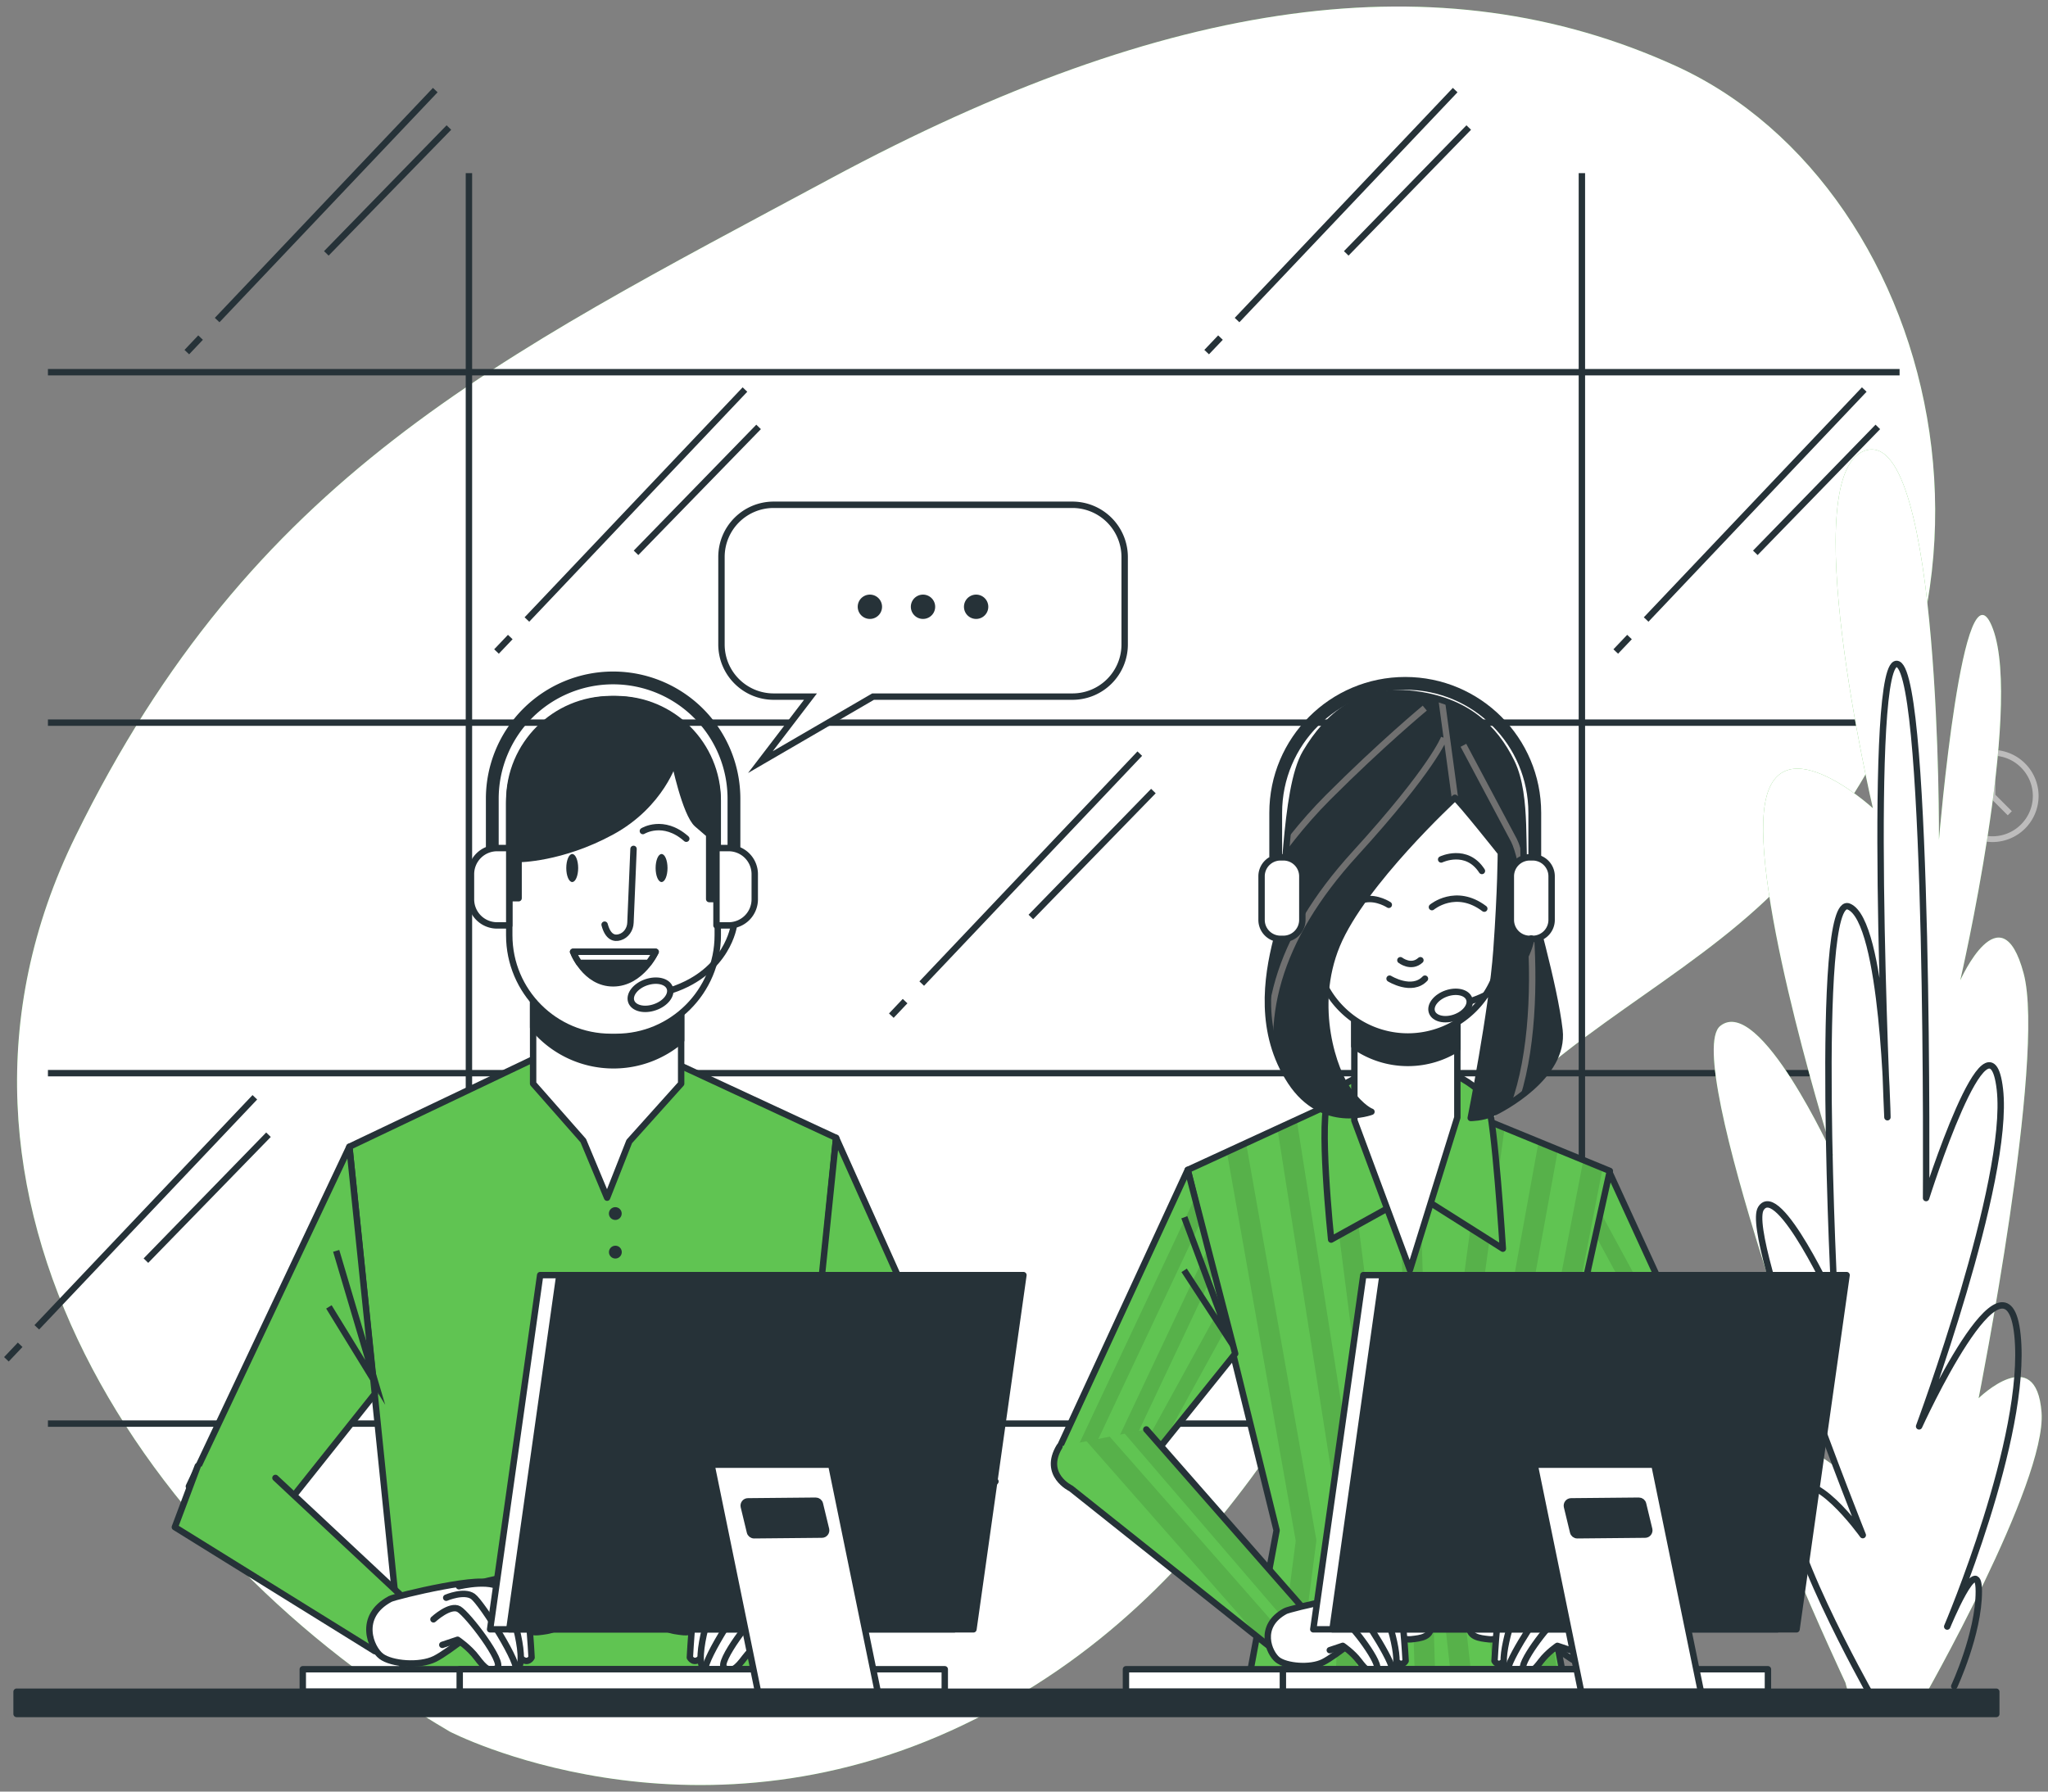 <svg xmlns="http://www.w3.org/2000/svg" xmlns:xlink="http://www.w3.org/1999/xlink" viewBox="0 0 320 280" xmlns:v="https://vecta.io/nano"><rect x="0" y="0" width="320" height="280" fill="#808080" stroke="none"/><style><![CDATA[.B{stroke-linejoin:round}.C{stroke:#263238}.D{stroke-miterlimit:10}.E{stroke-linecap:round}.F{fill:#fff}.G{fill:none}.H{fill:#60c452}.I{fill:#263238}.J{opacity:.1}.K{clip-path:url(#J)}]]></style><path d="M311.33 117.2a7.21 7.21 0 0 0-7.2 7.2 7.21 7.21 0 0 0 7.2 7.2 7.21 7.21 0 0 0 7.2-7.2 7.21 7.21 0 0 0-7.2-7.2zm0 13.5c-3.47 0-6.3-2.83-6.3-6.3s2.83-6.3 6.3-6.3 6.3 2.83 6.3 6.3-2.83 6.3-6.3 6.3h0zm.45-10.8h-.9v4.69l2.83 2.83.64-.64-2.57-2.57v-4.31z" fill="#bdbcbc"/><use xlink:href="#B" class="H"/><use xlink:href="#B" opacity=".8" class="F"/><g class="C D G"><path d="M7.49 222.49h289.32M7.49 167.72h289.32M7.49 112.94h289.32M7.49 58.17h289.32"/><path d="M73.27 27.06v195.57m173.9-195.57v195.57M79.73 99.56l-2.15 2.26m38.82-40.94L82.33 96.82m36.2-30.1L99.38 86.4m155.23 13.16l-2.15 2.26m38.83-40.94l-34.08 35.94m36.2-30.1L274.27 86.4M3.15 210.17L1 212.44m38.82-40.95L5.75 207.44m36.2-30.1L22.8 197.02m8.54-144.26l-2.15 2.27m38.82-40.95L33.93 50.02m36.21-30.09L50.99 39.6M190.7 52.76l-2.16 2.27m38.83-40.95l-34.08 35.94m36.2-30.09L210.35 39.6m-68.93 116.86l-2.15 2.27m38.82-40.95l-34.07 35.94m36.2-30.09l-19.15 19.68"/></g><use xlink:href="#C" class="H"/><use xlink:href="#C" opacity=".6" class="F"/><path d="M292.15 264.62s-14.82-26.35-12.07-31.29c2.74-4.94 10.98 6.59 10.98 6.59s-18.66-46.65-15.92-51.04 11.53 14.82 11.53 14.82-3.29-64.22 2.2-62.02 6.04 32.93 6.04 32.93-3.29-73 1.65-70.8 4.39 83.43 4.39 83.43 9.88-31.28 11.53-17.01-12.62 52.69-12.62 52.69 13.72-30.19 15.37-14.27-10.98 45.56-10.98 45.56 4.94-12.07 4.94-5.49c0 6.59-3.84 14.82-3.84 14.82" class="B C D E G"/><defs><path id="A" d="M251.38 183l20 43.63-12.58 3.55-14.84-18.46z"/><path id="B" d="M70.29 270.63s37.44 19.46 80.22-1.05c42.79-20.51 56.67-60.28 78.87-90.14 11.63-15.64 30.65-24.36 45.17-37.51 46.4-42.05 29.66-112.37-12.79-131.66C225-6.44 182.54-.46 129.93 27.82S39.41 74.35 11.79 130.7s11.96 112.67 58.5 139.93z"/><path id="C" d="M288.35 262.98s-17.78-37.87-13.91-38.97 11.96 4.94 11.96 4.94-23.77-63.67-17.61-68.61c6.15-4.94 17.64 20.31 17.64 20.31s-12.27-38.97-10.82-53.79c1.44-14.82 17.03-.55 17.03-.55s-12.48-53.24-.89-55.98 11.21 60.92 11.21 60.92 3.8-45.56 8.45-32.93c4.65 12.62-5.12 54.89-5.12 54.89s6.37-14.27 9.9-1.1c3.54 13.17-7.03 66.41-7.03 66.41s8.99-8.78 9.83 2.2-18.61 45.01-18.61 45.01l-11 1.1-1.03-3.85z"/><path id="D" d="M137.82 94.83a1.9 1.9 0 1 1-3.8 0 1.9 1.9 0 1 1 3.8 0z"/><path id="E" d="M258.5 228.91l7.27 35.48h-18.71l-7.27-35.48h18.71zm-12.7 10.52c.07.3.34.51.65.51l10.6-.1c.42 0 .73-.4.64-.81l-.96-3.98c-.07-.3-.34-.51-.65-.51l-10.6.1c-.42 0-.73.4-.64.81l.96 3.98z"/></defs><use xlink:href="#A" class="H"/><clipPath id="F"><use xlink:href="#A"/></clipPath><g clip-path="url(#F)" class="J"><path d="M247.77 196.97l-.85 3.3 16.61 28.58 2.38-.68zm11.12 33.18l2.4-.67-15.45-25.03-.83 3.21zm-9.06-41.13l-.88 3.41 19.06 35.15 2.36-.67z"/></g><use xlink:href="#A" class="B C D E G"/><defs><path id="G" d="M211.62 170.85l-26.04 11.99 13.89 56.33-4.42 23.7h49.39l-4.89-25.75L251.54 183l-27.3-11.2z"/></defs><use xlink:href="#G" class="H"/><clipPath id="H"><use xlink:href="#G"/></clipPath><g clip-path="url(#H)" class="J"><path d="M211.85 262.87l1-22.44c0-.11 0-.21-.02-.32L202.61 175l-3.01 1.39 10.06 64.06-1 22.42h3.19zm5.99-27.81c0-.03 0-.06-.01-.08l-8.1-63.25-3.04 1.4 7.97 62.22 2.06 27.53h3.2l-2.08-27.82zm-15.02 27.81l2.84-21.9c.02-.16.02-.32-.01-.48l-10.95-61.84-3 1.38 10.76 60.78-2.86 22.07h3.22zm47.59-80.34l-3.01-1.24-10.97 56.76c-.04.18-.04.37-.01.56l3.95 24.25h3.23l-3.99-24.48.09-.47-.15-.8 2.4-10.84 8.46-43.74zm-28.78-5.24l-3.19.1 2.65 85.48h3.19zm11.2 60.69l10.6-58.31-3.02-1.24-10.77 59.25a1.69 1.69 0 0 0 0 .55l4.19 24.64h3.24l-4.24-24.89zm-5.8-1.99l8.06-59.74-3.05-1.25-8.2 60.76c-.02.13-.02.26 0 .39l2.97 26.72h3.21l-2.99-26.88z"/></g><use xlink:href="#G" class="B C D E G"/><defs><path id="I" d="M185.58 182.84l-20.51 44.42 13.09 2.76L193 211.56z"/></defs><use xlink:href="#I" class="H"/><clipPath id="J"><use xlink:href="#I"/></clipPath><g class="J K"><path d="M190.97 203.72l-14.28 25.99 1.47.31 3.43-4.26 10.26-18.66zm-1.28-4.97l-.94-3.62-15.94 33.76 2.41.51zm-22.08 29.04l2.4.51 17.64-37.45-.94-3.63z"/></g><g class="C D G"><path d="M185.05 190.24l7.23 19.41-7.26-11.11" class="K"/><use xlink:href="#I" class="B E"/></g><defs><path id="K" d="M179.11 223.4l25.88 29.51-5.05 5.68-32.61-25.97s-4.47-2.12-1.79-6.54"/></defs><use xlink:href="#K" class="H"/><clipPath id="L"><use xlink:href="#K"/></clipPath><g clip-path="url(#L)" class="J"><path d="M202.28 254.96l2.42-2.08-13.05-15.19-12.54-14.29-3.37.66zm-5.18 1.36l2.16 1.72 2.03-1.78-27.9-31.73-3.62.71z"/></g><g class="B C D"><use xlink:href="#K" class="E G"/><g class="F"><path d="M200.84 251.79c.75-.4 13.2-3.39 13.37-1.86.17 1.52 3.89 3.22 5.59 3.22 1.69 0 3.39-1.35 3.72.68.34 2.03-1.52 2.2-3.05 2.37-1.52.17-6.77-1.52-6.77-1.52s-4.91 4.06-6.94 5.08-5.76.68-7.11-.34c-1.35-1.03-3.21-5.26 1.19-7.63z"/><g class="E"><path d="M212.35 249.76s4.74-1.35 5.76-.85c1.02.51 1.52 10.67 1.52 10.67s-.51 1.02-1.52 0c-1.02-1.02-4.4-8.63-4.4-8.63"/><path d="M209.98 250.1s4.91-1.18 5.93.68 3.56 10.16 1.52 10.5c-2.03.34-2.71-2.37-2.71-2.37l-3.22-5.93-2.2-.34"/><path d="M208.29 251.62s2.37-1.02 3.56-.17c1.18.85 6.6 9.48 5.59 9.82-1.02.34-3.39.17-3.72-.51-.34-.68-4.74-6.43-4.74-6.43"/><path d="M206.59 254.5s2.2-2.03 3.39-1.35c1.18.68 6.09 7.11 5.08 7.79-1.02.68-1.69 0-2.71-1.35s-2.54-2.37-2.54-2.37l-2.03.68"/></g></g></g><defs><path id="M" d="M256.59 224.34l-8.64 29.31 6.23 4.35 14.07-22.63s5.79-6.53 2.15-10.21"/></defs><use xlink:href="#M" class="H"/><clipPath id="N"><use xlink:href="#M"/></clipPath><g clip-path="url(#N)" class="J"><path d="M254.4 257.65l.11-.18 11.92-32.54-3.32-.2-11.53 31.46 1.29.9zm-6.41-3.97l2.71 1.89 11.12-30.82-.31-.11-2.97-.18zm23.43-26.8c-.18-.61-.5-1.19-1.02-1.72l-1.71-.1-9.03 24.11 8.56-13.77 3.2-8.52z"/></g><g class="B C D"><use xlink:href="#M" class="E G"/><g class="F"><path d="M252.31 251.79c-.75-.4-13.2-3.39-13.37-1.86-.17 1.52-3.89 3.22-5.59 3.22s-3.39-1.35-3.72.68c-.34 2.03 1.52 2.2 3.05 2.37 1.52.17 6.77-1.52 6.77-1.52s4.91 4.06 6.94 5.08 5.76.68 7.11-.34c1.35-1.03 3.21-5.26-1.19-7.63z"/><g class="E"><path d="M240.8 249.76s-4.74-1.35-5.76-.85c-1.02.51-1.52 10.67-1.52 10.67s.51 1.02 1.52 0c1.02-1.02 4.4-8.63 4.4-8.63"/><path d="M243.17 250.1s-4.91-1.18-5.93.68-3.56 10.16-1.52 10.5c2.03.34 2.71-2.37 2.71-2.37l3.22-5.93 2.2-.34"/><path d="M244.86 251.62s-2.37-1.02-3.55-.17c-1.19.85-6.6 9.48-5.59 9.82 1.02.34 3.39.17 3.72-.51.34-.68 4.74-6.43 4.74-6.43"/><path d="M246.56 254.5s-2.2-2.03-3.39-1.35c-1.18.68-6.09 7.11-5.08 7.79 1.02.68 1.69 0 2.71-1.35s2.54-2.37 2.54-2.37l2.03.68"/></g></g><path d="M213.51 167.85s-4.1 1.26-5.84 3.79c-1.74 2.52.32 22.09.32 22.09l13.1-7.26 13.73 8.68s-1.26-20.04-2.37-22.88c-1.1-2.84-8.05-6.15-10.41-5.84-2.38.32-8.53 1.42-8.53 1.42z" class="H"/><path d="M211.62 156.96v18.15l8.68 23.35 7.41-23.82v-17.83z" class="F"/><path d="M211.62 163.48a14.52 14.52 0 0 0 8.36 2.64h0c2.84 0 5.49-.82 7.73-2.23v-7.09l-16.1.16v6.52z" class="I"/><path d="M219.98 161.99h0a14.63 14.63 0 0 1-14.62-14.62l-2.58-20.54c0-9.5 7.7-17.2 17.2-17.2h0c9.5 0 17.2 7.7 17.2 17.2l-2.58 20.54a14.63 14.63 0 0 1-14.62 14.62z" class="F"/><path d="M223.74 141.77s3.73-3.13 8.18.24m-14.92-.6s-1.8-1.2-3.73-.84m11.91-6.25s3.97-1.92 6.37 1.8m-12.74 13.95s1.68 1.32 3.13 0m-4.82 2.88s3.49 2.16 5.53 0" class="E G"/></g><defs><path id="O" d="M227.33 124.68s-14.42 13.31-18.44 23.01-.42 19.82 1.8 22.73 3.6 3.33 3.6 3.33-7.62 2.91-12.62-4.71c-4.99-7.62-3.74-16.22-2.22-22.18s1.11-23.43 4.57-29.25c3.47-5.82 8.46-10.12 16.77-9.15 8.32.97 12.75 5.27 15.39 10.67 2.63 5.41 1.39 14.56 2.22 18.58s4.44 16.08 5.27 23.29-9.01 12.34-10.54 13.03c-1.52.69-3.33.69-3.33.69s3.33-16.64 4.02-26.2c.69-9.57.69-15.25.69-15.25s-6.48-8.17-7.18-8.59z"/></defs><use xlink:href="#O" class="I"/><clipPath id="P"><use xlink:href="#O"/></clipPath><g class="D G"><path d="M225.64 115.32s-1.7 4.69-13.94 18.12-15.56 26.25-11.85 38.79m22.77-61.56s-6.74 5.57-15.1 13.94-13.01 17.42-13.01 17.42m34.15-25.55l7.9 14.86c2.79 5.57 6.04 36.93-3.72 48.08m-7.66-70.6l2.15 15.86" clip-path="url(#P)" stroke="#707070"/><use xlink:href="#O" class="B C E"/></g><path d="M200.53 146.73h-.45a2.96 2.96 0 0 1-2.96-2.96v-6.82a2.96 2.96 0 0 1 2.96-2.96h.45a2.96 2.96 0 0 1 2.96 2.96v6.82c0 1.63-1.33 2.96-2.96 2.96zm38.95 0h-.45a2.96 2.96 0 0 1-2.96-2.96v-6.82a2.96 2.96 0 0 1 2.96-2.96h.45a2.96 2.96 0 0 1 2.96 2.96v6.82a2.96 2.96 0 0 1-2.96 2.96z" class="F B C D"/><g class="G B C D"><path d="M239.81 133.97v-6.93c0-11.18-9.06-20.24-20.24-20.24h0c-11.18 0-20.24 9.06-20.24 20.24v6.93" stroke-width="2"/><path d="M239.26 146.67s-.9 6.94-9.39 9.77" class="E"/><path d="M229.57 156.13c.36 1.04-.65 2.34-2.26 2.9s-3.21.17-3.57-.87.65-2.34 2.26-2.9 3.21-.17 3.57.87z"/></g><path d="M84.25 165.09l-29.66 14.13 8.56 83.82h59.13l8.36-85.21-27.87-12.94z" class="B C D H"/><g class="I"><circle cx="96.14" cy="189.66" r="1"/><path d="M97.15 195.69c0 .55-.45 1-1 1s-1-.45-1-1 .45-1 1-1a.99.99 0 0 1 1 1z"/></g><g class="B C D"><path d="M106.43 169.36l-8.11 9.04-3.46 8.78-3.72-8.91-7.84-8.91v-15.82h23.13z" class="F"/><path d="M83.3 160.57a16.25 16.25 0 0 0 12.56 5.92h0c4.04 0 7.72-1.48 10.57-3.91v-9.04H83.3v7.03z" class="I"/><path d="M96.27 162.05h-.82c-8.77 0-15.88-7.11-15.88-15.88v-21.03c0-8.77 7.11-15.88 15.88-15.88h.82c8.77 0 15.88 7.11 15.88 15.88v21.03c0 8.77-7.11 15.88-15.88 15.88z" class="F"/><path d="M98.99 132.67l-.48 11.54c-.04 1.02-.67 1.96-1.65 2.26-.86.27-1.86.03-2.39-1.96" class="E G"/><path d="M89.55 148.76h12.9s-2.26 4.92-6.65 4.92-6.25-4.92-6.25-4.92z" class="I"/><path d="M90.48 150.48h10.88c.71-.94 1.08-1.73 1.08-1.73h-12.9c.01.01.31.79.94 1.73z" class="F"/></g><g class="I"><ellipse cx="89.41" cy="135.66" rx=".93" ry="2.19"/><ellipse cx="103.37" cy="135.66" rx=".93" ry="2.19"/></g><g class="C D"><g class="B"><path d="M100.45 129.88s3.19-1.99 6.78 1.2" class="E G"/><path d="M95.86 109.27h0c-8.99 0-16.29 7.29-16.29 16.29v14.83l.13-.01h1.33v-6.12s6.65 0 14.49-4.25 9.84-11.17 9.84-11.17 1.73 8.38 3.59 9.97l1.86 1.6v10.1h1.33v-14.96c.01-8.99-7.28-16.28-16.28-16.28z" class="I"/><path d="M79.57 144.63h-1.9a4.08 4.08 0 0 1-4.08-4.08v-3.93a4.08 4.08 0 0 1 4.08-4.08h1.9v12.09zm32.38 0h1.9a4.08 4.08 0 0 0 4.08-4.08v-3.93a4.08 4.08 0 0 0-4.08-4.08h-1.9v12.09z" class="F"/><g class="G"><path d="M76.92 132.54v-7.71a18.88 18.88 0 0 1 18.88-18.88h0a18.88 18.88 0 0 1 18.88 18.88v7.71" stroke-width="2"/><path d="M114.67 144.63s-.93 7.18-9.71 10.1" class="E"/><path d="M104.66 154.42c.37 1.08-.67 2.42-2.34 2.99-1.66.58-3.32.17-3.69-.9-.37-1.08.67-2.42 2.34-2.99s3.32-.17 3.69.9z"/></g><path d="M54.59 179.22L29.51 232.3l10.35 9.04 18.71-23.5z" class="H"/></g><path d="M52.53 195.49l6.1 20.56-7.24-11.8" class="G"/><g class="B H"><path d="M130.64 177.83l23.89 53.35-14.73 6.37-13.14-21.1z"/><path d="M43.04 230.98l21.5 20.11-5.97 6.97-31.25-19.39 3.58-9.55" class="E"/></g><g class="F B"><path d="M60.96 249.9c.88-.47 15.53-3.98 15.73-2.19s4.58 3.78 6.57 3.78 3.98-1.59 4.38.8-1.79 2.59-3.58 2.79-7.96-1.79-7.96-1.79-5.77 4.78-8.16 5.97-6.77.8-8.36-.4c-1.61-1.2-3.8-6.18 1.38-8.96z"/><g class="E"><path d="M74.5 247.51s5.57-1.59 6.77-1c1.19.6 1.79 12.54 1.79 12.54s-.6 1.19-1.79 0-5.18-10.15-5.18-10.15"/><path d="M71.71 247.91s5.77-1.39 6.97.8c1.19 2.19 4.18 11.95 1.79 12.34-2.39.4-3.19-2.79-3.19-2.79l-3.78-6.97-2.59-.4"/><path d="M69.72 249.7s2.79-1.19 4.18-.2c1.39 1 7.76 11.15 6.57 11.55s-3.98.2-4.38-.6-5.57-7.57-5.57-7.57"/><path d="M67.73 253.08s2.59-2.39 3.98-1.59 7.17 8.36 5.97 9.16c-1.19.8-1.99 0-3.19-1.59-1.19-1.59-2.99-2.79-2.99-2.79l-2.39.8"/></g></g><path d="M136.19 225.9l-12.61 26.6 8.12 4.29 23.84-25.26-6.85-7.57" class="B E H"/><g class="F"><path d="M129.89 249.9c-.88-.47-15.53-3.98-15.73-2.19s-4.58 3.78-6.57 3.78-3.98-1.59-4.38.8 1.79 2.59 3.58 2.79 7.96-1.79 7.96-1.79 5.77 4.78 8.16 5.97 6.77.8 8.36-.4c1.61-1.2 3.8-6.18-1.38-8.96z" class="B"/><g class="E B"><path d="M116.35 247.51s-5.57-1.59-6.77-1c-1.19.6-1.79 12.54-1.79 12.54s.6 1.19 1.79 0 5.18-10.15 5.18-10.15"/><path d="M119.14 247.91s-5.77-1.39-6.97.8c-1.19 2.19-4.18 11.95-1.79 12.34 2.39.4 3.19-2.79 3.19-2.79l3.78-6.97 2.59-.4"/><path d="M121.13 249.7s-2.79-1.19-4.18-.2c-1.39 1-7.76 11.15-6.57 11.55s3.98.2 4.38-.6 5.57-7.57 5.57-7.57"/><path d="M123.12 253.08s-2.59-2.39-3.98-1.59-7.17 8.36-5.97 9.16c1.19.8 1.99 0 3.19-1.59 1.19-1.59 2.99-2.79 2.99-2.79l2.39.8"/></g><path d="M167.56 78.89h-46.67c-4.51 0-8.16 3.65-8.16 8.16v13.66c0 4.51 3.65 8.16 8.16 8.16h5.75l-7.83 10.24 17.61-10.24h31.15c4.51 0 8.16-3.65 8.16-8.16V87.05a8.18 8.18 0 0 0-8.17-8.16z"/></g></g><g class="I"><use xlink:href="#D"/><use xlink:href="#D" x="8.3"/><use xlink:href="#D" x="16.6"/></g><g class="B C D F"><path d="M175.93 260.88h86.96v3.51h-86.96z"/><path d="M200.45 260.88h75.79v3.51h-75.79zm77.26-6.24H205.2l7.82-55.36h72.51z"/></g><path d="M280.71 254.64H208.2l7.82-55.36h72.51z" class="B C D I"/><g class="F B C D"><use xlink:href="#E"/><path d="M47.31 260.88h86.96v3.51H47.31z"/><path d="M71.83 260.88h75.79v3.51H71.83zm77.27-6.24H76.58l7.82-55.36h72.51z"/></g><path d="M152.1 254.64H79.58l7.82-55.36h72.51z" class="B C D I"/><use xlink:href="#E" x="-128.62" class="B C D F"/><path d="M2.59 264.39h309.33v3.48H2.59z" class="B C D I"/></svg>